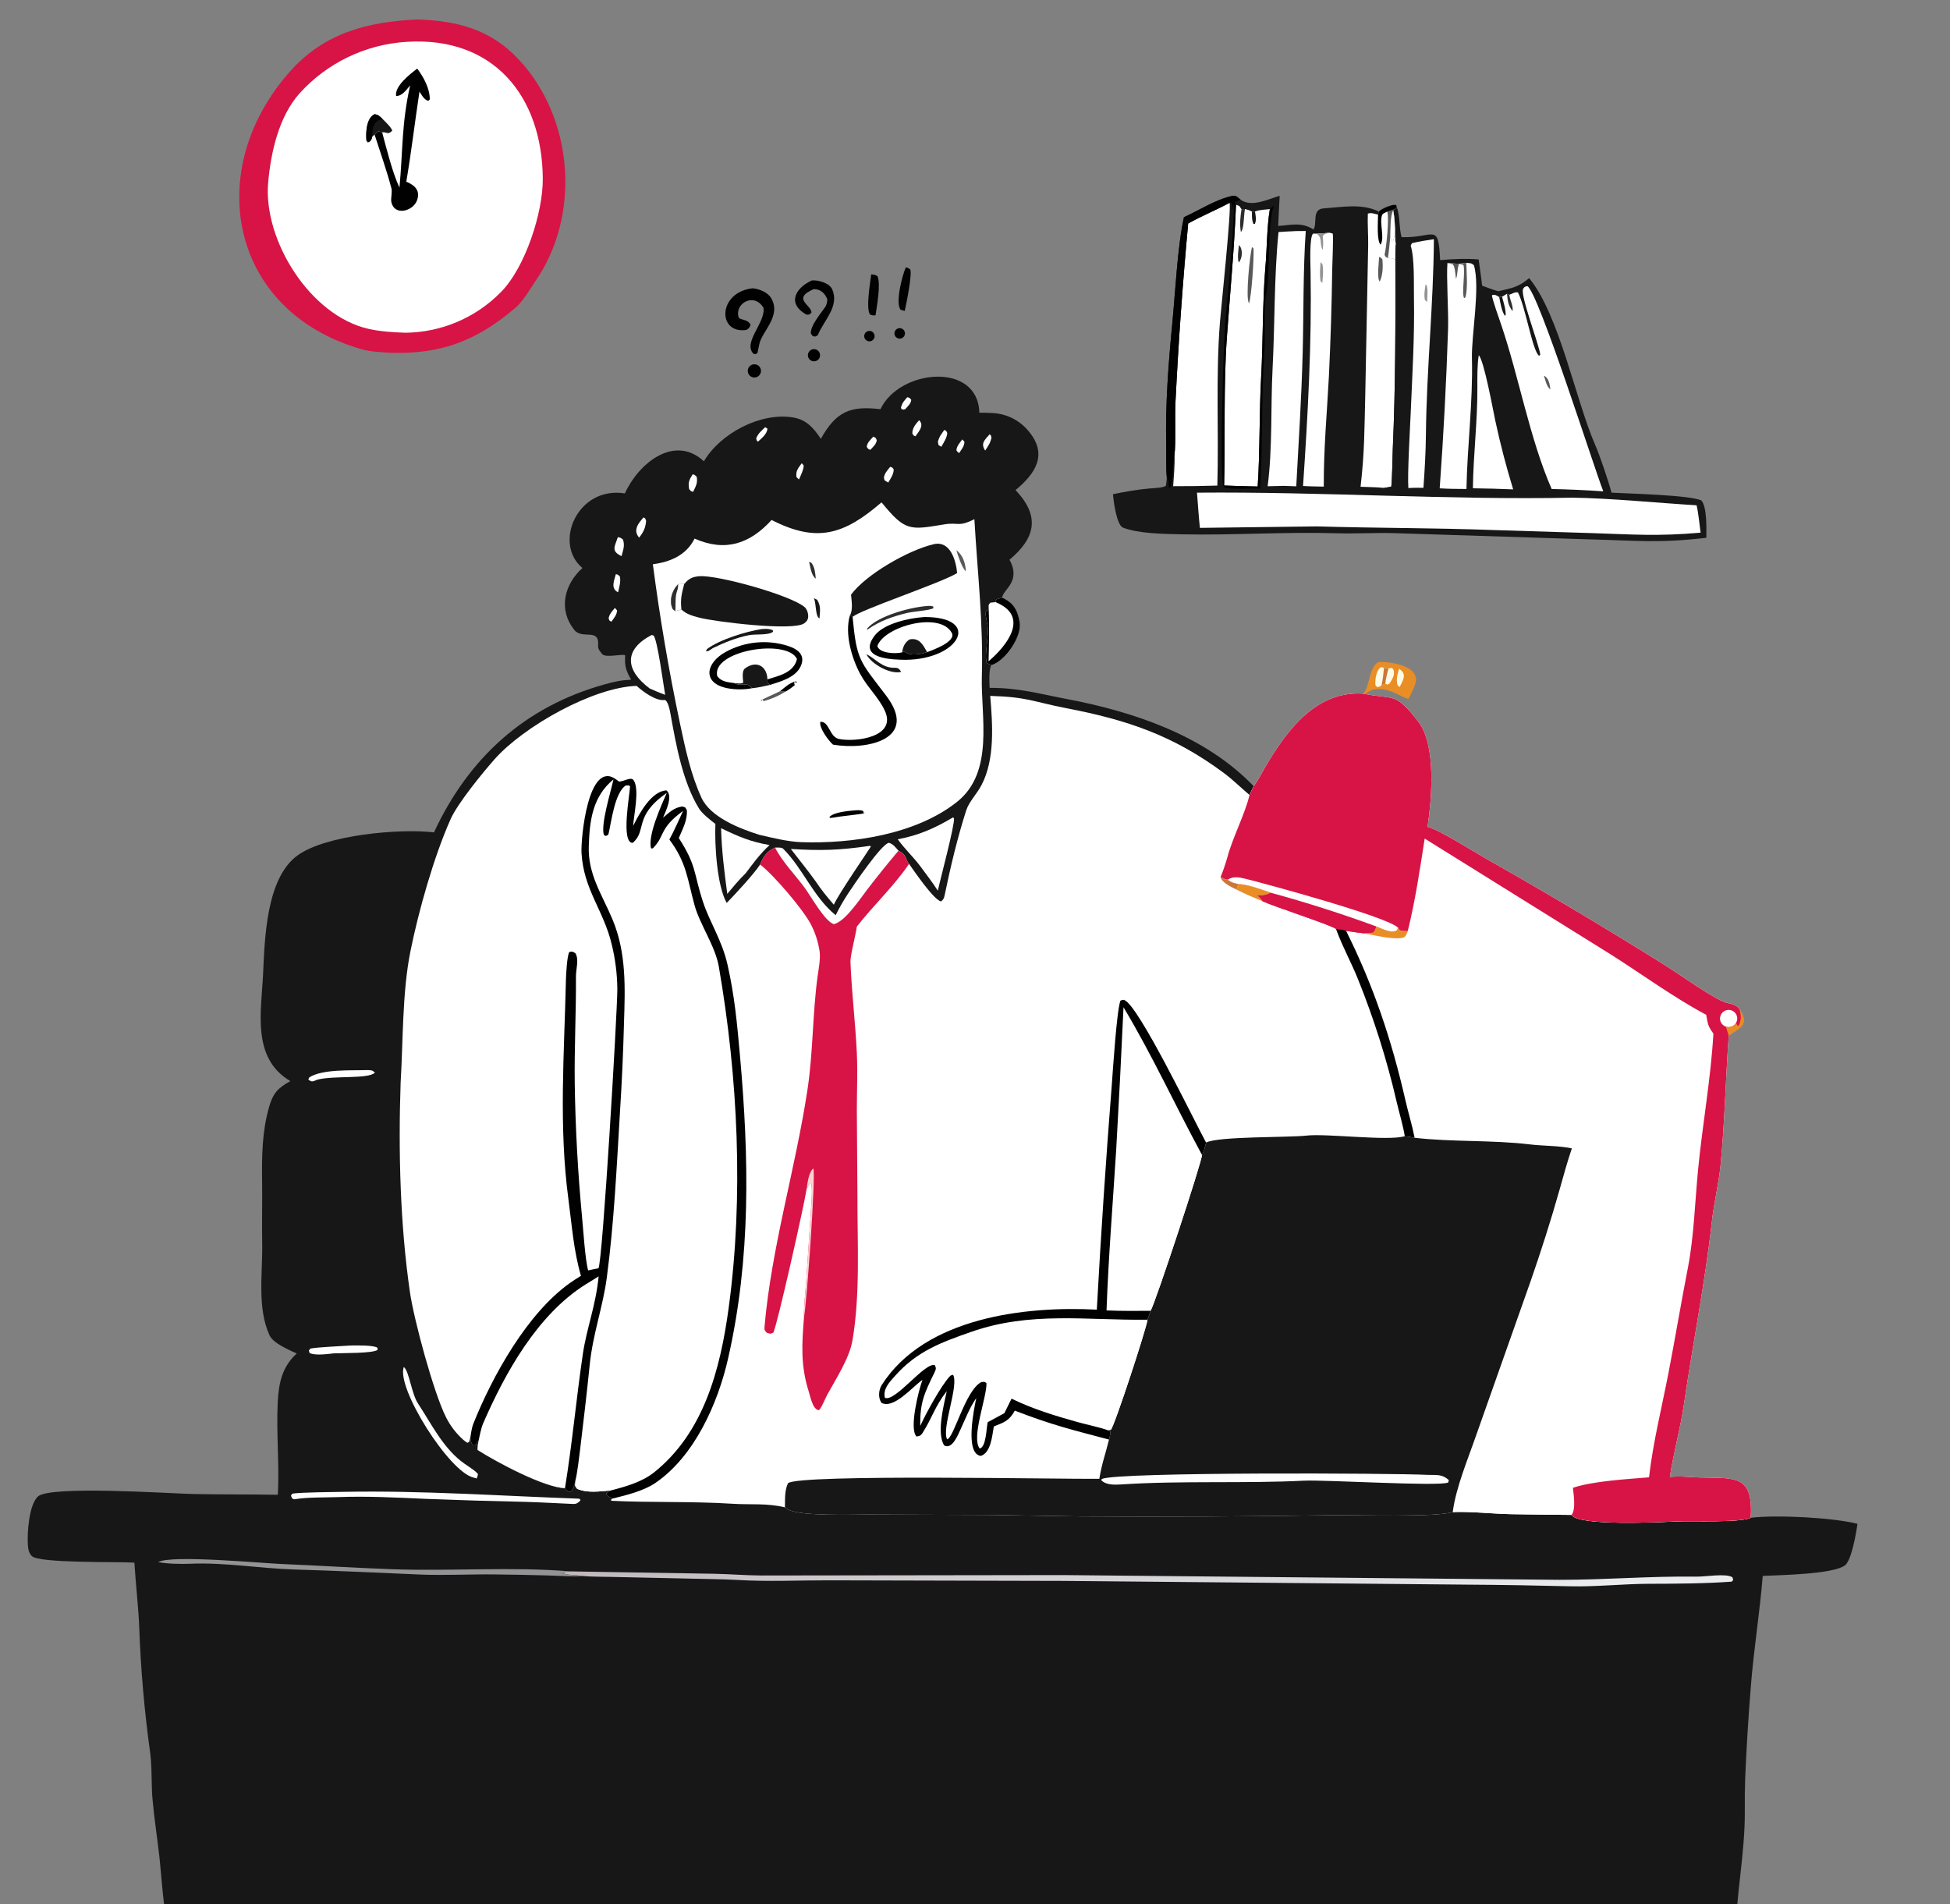 <?xml version="1.0" encoding="UTF-8"?> <svg xmlns="http://www.w3.org/2000/svg" width="213" height="208" viewBox="0 0 213 208" fill="none"><rect x="0" y="0" width="213" height="208" fill="#808080" stroke="none"/><g clip-path="url(#clip0_3569_2240)"><path d="M96.17 44.699C98.246 40.303 106.844 39.487 106.972 45.08C107.452 45.077 107.932 45.089 108.411 45.115C109.919 45.185 111.329 45.881 112.303 47.035C114.528 49.626 113.106 51.725 110.928 53.531L111.038 53.65C113.626 56.451 113.07 58.795 110.267 61.141C111.572 63.523 109.587 64.354 109.462 65.277C110.715 65.841 111.163 66.647 111.385 67.996C111.639 69.541 109.776 72.237 108.289 72.649C107.983 73.155 108.078 74.494 108.095 75.137C111.218 75.109 113.652 75.81 116.643 76.378C123.649 77.708 131.204 80.224 136.456 85.387C136.619 85.547 136.779 85.71 136.937 85.875C137.322 85.422 137.993 84.127 138.334 83.555C140.677 79.625 143.832 75.437 148.913 75.767L149.125 75.808L149.241 75.831C152.296 76.403 152.451 75.617 154.933 78.845C156.884 81.383 156.4 87.167 155.933 90.321C157.124 90.587 160.911 92.982 162.206 93.728C168.912 97.514 175.528 101.456 182.051 105.549C183.434 106.421 187.311 109.193 188.576 109.528C189.153 109.681 189.643 109.729 190.014 110.24C191.18 112.062 189.872 112.332 188.83 113.128C188.486 117.856 188.395 122.628 187.931 127.332C187.741 129.25 187.206 131.457 186.991 133.394C186.246 140.118 184.909 146.704 183.933 153.416C183.567 155.933 182.809 158.656 182.394 161.331C183.567 161.205 184.528 161.358 185.666 161.386C189.581 161.482 191.501 161.057 191.234 165.789C194.033 165.441 200.269 165.767 202.89 166.449C202.753 167.482 202.234 170.458 201.528 170.983C200.192 171.977 194.321 172.041 192.544 172.137C192.213 176.247 191.561 180.138 191.24 184.28C190.973 187.592 190.768 190.908 190.627 194.227C190.586 195.402 190.576 196.616 190.586 197.793C190.626 202.509 189.579 207.104 189.57 211.827C189.568 212.921 189.484 215.053 188.947 215.974C187.821 216.534 184.658 216.267 183.288 216.267C173.936 216.262 164.596 215.348 155.263 214.892C151.394 214.586 147.221 214.991 143.384 214.728C126.128 213.545 108.761 214.346 91.475 214.412C88.49 214.423 85.467 214.022 82.474 213.992C79.038 213.957 75.59 214.072 72.154 214.058C64.061 214.062 55.969 213.946 47.879 213.71C42.807 213.598 37.532 213.898 32.415 213.898C27.748 213.898 23.995 214.437 19.23 213.796C17.995 211.539 17.699 205.336 17.395 202.674C17.184 200.824 16.865 198.743 16.695 196.889C16.493 195.13 16.639 193.16 16.399 191.423C15.768 186.862 15.383 182.432 15.211 177.832C15.125 175.507 14.82 173.046 14.68 170.687C12.964 170.568 4.295 170.767 3.49 169.98C3.155 169.653 3.081 169.231 3.047 168.788C2.949 167.511 3.152 164.36 4.149 163.456C5.486 162.245 18.558 163.133 20.994 163.187C24.11 163.255 27.233 163.218 30.351 163.274C30.527 159.864 30.167 156.498 30.339 153.11C30.444 151.061 30.839 149.251 32.415 147.844C31.548 147.446 29.836 146.72 29.442 145.859C28.062 142.846 28.701 139.012 28.64 135.79C28.596 133.454 28.665 131.31 28.631 129.026C28.59 126.302 28.631 123.603 29.373 120.98C29.822 119.408 30.312 118.874 31.713 118.088C27.467 115.577 28.543 110.546 28.739 106.34C28.919 102.473 29.082 95.909 32.51 93.429C35.605 91.19 43.688 90.475 47.402 90.922C51.184 82.774 57.34 77.185 66.018 74.76C67.1 74.458 67.815 74.297 68.941 74.242C68.343 73.217 68.219 72.683 68.289 71.629C68.31 71.307 66.11 71.944 65.763 71.425C65.61 71.197 65.285 70.975 65.334 70.448C65.472 68.577 63.591 69.874 62.742 68.818C60.914 66.542 61.684 63.774 63.622 62.042C60.405 59.392 63.044 53.067 68.258 53.894C69.716 50.646 73.648 47.387 76.888 50.388C78.677 47.336 83.069 45.016 86.621 45.596C88.107 45.838 88.888 46.774 89.66 47.936C91.324 44.939 92.903 44.295 96.17 44.699Z" fill="#171717"></path><path d="M136.937 85.875C137.322 85.422 137.993 84.127 138.335 83.555C140.677 79.625 143.832 75.437 148.913 75.767L149.125 75.808L149.241 75.831C152.296 76.403 152.452 75.617 154.933 78.845C156.884 81.383 156.4 87.167 155.933 90.321C157.124 90.587 160.911 92.982 162.206 93.728C168.912 97.514 175.529 101.456 182.051 105.549C183.434 106.421 187.311 109.193 188.576 109.528C189.153 109.68 189.643 109.729 190.014 110.24C191.18 112.062 189.872 112.332 188.83 113.127C188.486 117.856 188.395 122.627 187.931 127.332C187.741 129.25 187.206 131.457 186.991 133.394C186.246 140.118 184.909 146.704 183.933 153.416C183.567 155.933 182.81 158.656 182.394 161.331C183.567 161.205 184.529 161.358 185.666 161.386C189.581 161.482 191.502 161.057 191.234 165.789C189.98 166.35 184.781 166.096 183.175 166.18C181.473 166.268 172.401 166.717 171.663 165.472C169.431 165.448 167.202 165.441 164.97 165.391C162.946 165.346 160.682 165.082 158.683 165.165C156.729 165.753 148.191 165.47 145.641 165.501C136.476 165.652 127.31 165.698 118.144 165.64L108.152 165.478L94.888 165.43C93.185 165.426 87.492 165.64 86.103 164.89C85.976 164.82 85.854 164.739 85.739 164.65C83.773 164.165 81.978 164.382 80.007 164.255C75.69 163.975 71.027 164.144 66.765 163.93L66.753 163.79L66.889 163.692C66.496 163.452 66.324 163.454 66.218 163.122L66.709 162.804C65.443 162.907 64.199 163.109 63.045 162.626C62.734 162.249 62.84 162.331 62.857 161.688C62.742 162.195 62.687 162.673 62.266 162.963C61.99 162.899 61.864 162.84 61.714 162.554C59.407 162.469 54.244 159.701 52.188 158.391C52.094 158.33 52.243 157.568 52.266 157.405C51.832 157.868 52.239 157.798 51.691 157.887C51.428 157.587 51.438 157.44 51.37 157.048L51.232 157.526L51.034 157.591C50.853 157.467 50.738 157.388 50.573 157.241C49.809 156.552 49.18 155.727 48.718 154.807C47.349 152.089 45.215 144.141 44.785 141.188C43.705 133.782 43.505 125.755 43.761 118.268C44.041 113.698 43.925 108.454 44.824 103.952C45.704 99.549 47.394 93.56 49.223 89.471C50.004 87.724 52.732 84.388 54.038 82.915C57.2 79.351 64.78 75.068 69.537 74.918C70.223 75.545 71.638 76.58 72.558 76.46C72.949 76.409 73.184 77.667 73.249 78.033C73.838 81.329 74.568 85.412 76.349 88.309C76.715 88.904 77.585 89.561 78.143 89.998C78.053 92.225 78.301 96.725 79.38 98.628C80.264 97.72 82.39 95.428 83.026 94.432C83.336 93.592 83.835 92.926 84.672 92.582C85.373 94.03 86.955 95.668 87.933 97.011C88.595 97.921 90.149 100.704 91.099 100.938C92.367 100.6 93.899 98.232 94.746 97.133C95.843 95.701 96.976 94.295 98.144 92.918C99.16 93.452 98.767 93.706 99.297 94.36C99.896 95.208 101.967 98.255 102.787 98.466C103.017 98.289 103.109 98.143 103.173 97.835C103.812 94.747 104.581 91.498 105.544 88.505C105.835 87.601 106.716 86.702 107.218 85.741C108.689 82.924 108.427 79.154 108.162 76.012C112.263 76.13 112.872 76.66 116.455 77.351C123.129 78.637 128.119 80.313 133.651 84.41C134.659 85.156 135.517 86.02 136.484 86.832L136.937 85.875Z" fill="white"></path><path d="M136.937 85.875C137.322 85.422 137.993 84.127 138.334 83.555C140.677 79.625 143.832 75.437 148.913 75.767L149.125 75.808L149.241 75.831C152.296 76.403 152.451 75.617 154.933 78.845C156.884 81.383 156.4 87.167 155.933 90.321C157.124 90.587 160.911 92.982 162.206 93.728C168.912 97.514 175.528 101.456 182.051 105.549C183.434 106.421 187.311 109.193 188.576 109.528C189.153 109.68 189.643 109.729 190.014 110.24C191.18 112.062 189.872 112.332 188.83 113.127C188.486 117.856 188.395 122.627 187.931 127.332C187.741 129.25 187.206 131.457 186.991 133.394C186.246 140.118 184.909 146.704 183.933 153.416C183.567 155.933 182.809 158.656 182.394 161.331C183.567 161.205 184.528 161.358 185.666 161.386C189.58 161.482 191.501 161.057 191.234 165.789C189.979 166.35 184.781 166.096 183.175 166.18C181.473 166.268 172.401 166.717 171.663 165.472C169.431 165.448 167.202 165.441 164.97 165.391C162.946 165.346 160.682 165.082 158.683 165.165C159.034 162.445 160.378 159.291 161.293 156.631L167.189 139.946C168.326 136.677 169.404 133.305 170.345 129.974C170.779 128.436 171.181 126.952 171.697 125.433C170.154 125.128 168.607 125.183 167.077 124.999C162.967 124.507 158.585 124.752 154.519 124.279C154.252 122.903 153.822 121.52 153.509 120.152C152.012 113.61 150.039 107.689 147.035 101.678C146.711 101.509 146.308 101.51 145.934 101.474C145.583 101.105 139.119 99.012 137.925 98.448C137.738 98.209 137.662 98.103 137.432 97.903L137.277 97.769C137.99 97.801 138.144 97.803 138.792 97.508C137.716 97.144 136.4 96.638 135.276 96.566C134.679 96.443 134.591 96.427 134.087 96.092C133.698 96.017 133.663 95.977 133.321 95.798C133.505 95.437 133.955 94.07 134.075 93.613C134.628 91.506 136.014 88.881 136.484 86.832L136.937 85.875Z" fill="white"></path><path d="M136.937 85.875C137.322 85.422 137.993 84.127 138.334 83.555C140.677 79.625 143.832 75.437 148.913 75.767L149.125 75.808L149.241 75.831C152.296 76.403 152.451 75.617 154.933 78.845C156.884 81.383 156.4 87.167 155.933 90.321C157.124 90.587 160.911 92.982 162.206 93.728C168.912 97.514 175.528 101.456 182.051 105.549C183.434 106.421 187.311 109.193 188.576 109.528C189.153 109.68 189.643 109.729 190.014 110.24C191.18 112.062 189.872 112.332 188.83 113.127C188.486 117.856 188.395 122.627 187.931 127.332C187.741 129.25 187.206 131.457 186.991 133.394C186.246 140.118 184.909 146.704 183.933 153.416C183.567 155.933 182.809 158.656 182.394 161.331C183.567 161.205 184.528 161.358 185.666 161.386C189.58 161.482 191.501 161.057 191.234 165.789C189.979 166.35 184.781 166.096 183.175 166.18C181.473 166.268 172.401 166.717 171.663 165.472C172.149 164.866 171.893 163.289 171.811 162.509C174.041 161.77 177.722 161.566 180.124 161.367C180.572 157.487 181.525 153.723 182.26 149.906C182.994 146.096 183.638 142.239 184.381 138.424C185.029 135.089 185.15 131.163 185.484 127.742C185.966 122.799 186.872 117.84 187.156 112.903C186.538 112.043 186.561 111.887 186.368 110.848C182.704 108.886 179.374 106.421 175.865 104.203L155.62 91.599C155.064 95.159 154.623 98.208 153.773 101.7C153.347 101.714 153.244 101.74 152.835 101.592L152.728 101.353L152.537 101.664C151.841 101.938 151.053 101.486 150.335 101.195C150.202 101.59 150.257 101.525 150.034 101.854C149.612 101.954 149.389 101.939 148.962 101.944C148.309 101.877 147.683 101.777 147.035 101.678C146.711 101.509 146.308 101.51 145.934 101.474C145.583 101.105 139.119 99.012 137.925 98.448C137.738 98.209 137.662 98.103 137.432 97.903L137.277 97.769C137.99 97.801 138.144 97.803 138.792 97.508C137.716 97.144 136.4 96.638 135.276 96.566C134.679 96.443 134.591 96.427 134.087 96.092C133.698 96.017 133.663 95.977 133.321 95.798C133.505 95.437 133.955 94.07 134.075 93.613C134.628 91.506 136.014 88.881 136.484 86.832L136.937 85.875Z" fill="#D71445"></path><path d="M138.791 97.508C142.69 98.572 146.541 99.802 150.334 101.195C150.201 101.59 150.257 101.525 150.033 101.854C149.612 101.954 149.388 101.939 148.962 101.944C148.308 101.877 147.683 101.777 147.034 101.678C146.711 101.51 146.307 101.51 145.934 101.474C145.583 101.105 139.119 99.012 137.925 98.448C137.737 98.209 137.662 98.103 137.432 97.903L137.276 97.77C137.989 97.801 138.143 97.803 138.791 97.508Z" fill="#D71445"></path><path d="M134.087 96.092C134.709 95.684 135.368 95.824 136.042 95.988C138.024 96.471 151.725 100.18 152.729 101.353L152.537 101.664C151.841 101.938 151.053 101.486 150.335 101.195C146.542 99.802 142.691 98.572 138.792 97.508C137.716 97.144 136.401 96.638 135.277 96.566C134.68 96.443 134.591 96.427 134.087 96.092Z" fill="white"></path><path d="M188.518 112.141C188.142 112.014 187.887 111.664 187.88 111.267C187.873 110.871 188.117 110.512 188.488 110.372C188.859 110.232 189.279 110.341 189.536 110.643C189.792 110.946 189.832 111.377 189.633 111.721C189.409 112.109 188.942 112.285 188.518 112.141Z" fill="white"></path><path d="M190.013 110.24C191.179 112.062 189.871 112.332 188.829 113.128L188.516 112.141C188.941 112.285 189.408 112.109 189.631 111.721L189.773 112.031L189.936 112.012C190.227 111.36 190.183 110.921 190.013 110.24Z" fill="#E98D25"></path><path d="M152.729 101.353L152.835 101.592C153.245 101.74 153.348 101.714 153.774 101.7C153.632 102.029 153.569 102.363 153.203 102.434C152.055 102.657 150.098 102.133 148.963 101.944C149.389 101.939 149.613 101.954 150.034 101.854C150.258 101.525 150.202 101.59 150.336 101.195C151.053 101.487 151.842 101.938 152.537 101.664L152.729 101.353Z" fill="#E98D25"></path><path d="M153.444 124.102L154.519 124.279C158.585 124.752 162.967 124.507 167.077 124.999C168.607 125.183 170.154 125.128 171.697 125.433C171.181 126.952 170.779 128.436 170.345 129.975C169.404 133.305 168.326 136.677 167.189 139.947L161.293 156.631C160.378 159.291 159.034 162.445 158.683 165.165C156.729 165.753 148.191 165.47 145.64 165.501C136.476 165.652 127.309 165.698 118.144 165.64L108.152 165.478L94.888 165.43C93.185 165.426 87.492 165.64 86.103 164.89C85.976 164.82 85.854 164.74 85.739 164.65C85.755 163.772 85.696 162.782 86.076 162.009C87.288 160.989 116.409 161.587 120.082 161.529C120.336 159.916 120.76 158.8 121.138 157.244C121.23 156.883 121.311 156.686 121.261 156.314L121.011 156.223L121.342 156.173C121.738 155.771 125.214 145.161 125.346 144.151L125.681 143.18C126.189 142.363 131.37 126.634 131.294 126.15C131.558 125.666 131.608 125.337 131.739 124.802C133.075 124.103 140.813 124.261 142.697 124.042C144.886 123.787 151.706 124.665 153.444 124.102Z" fill="#171717"></path><path d="M156.015 161.102C157.012 161.124 157.504 161.019 158.261 161.665L158.183 161.936C157.242 162.387 144.756 161.619 142.426 161.734C135.866 162.059 129.044 161.71 122.444 162.147C121.715 162.182 120.838 162.227 120.296 161.689L120.35 161.548C122.054 160.763 152.31 160.907 156.015 161.102Z" fill="white"></path><path d="M62.856 161.688C63.051 160.977 63.271 159.106 63.368 158.301C63.734 155.262 64.104 152.133 64.414 149.087C64.761 145.675 65.852 142.79 66.282 139.545C67.078 133.55 67.368 127.316 67.732 121.28C67.933 118.117 68.075 114.951 68.158 111.783C68.281 107.93 68.442 104.102 66.906 100.433C65.771 97.722 64.17 95.463 64.317 92.354C64.403 89.576 64.746 86.989 67.008 85.136C66.711 86.519 65.598 90.057 65.963 91.205L66.18 91.316C66.453 91.166 66.431 91.249 66.49 90.994C66.786 89.718 67.152 86.604 68.337 85.808C68.706 85.796 68.599 85.728 68.821 85.885C68.8 86.744 67.793 92.043 69.1 92.069C70.694 90.774 69.153 89.167 72.826 86.616C72.225 88.013 70.748 91.212 71.11 92.669L71.301 92.671C72.682 91.304 71.932 90.525 74.614 88.576C74.182 89.496 73.598 90.845 73.115 91.7C75 94.23 75.066 95.956 75.864 98.874C76.439 100.974 78.126 103.331 78.517 105.581C80.609 117.643 81.239 130.7 79.597 142.833C78.687 149.549 76.885 156.493 71.429 160.84C70.096 161.89 68.322 162.389 66.708 162.804C65.442 162.907 64.198 163.109 63.043 162.626C62.733 162.249 62.838 162.332 62.856 161.688Z" fill="white"></path><path d="M63.459 139.358C62.654 136.601 62.47 133.843 62.092 131.019C61.019 123.021 61.636 115.079 61.816 107.055C61.829 106.493 61.936 104.357 62.193 103.979C62.639 103.939 62.43 103.903 62.841 104.106C63.277 104.789 62.907 105.834 62.912 106.642C62.938 110.571 62.723 114.528 62.781 118.453C62.853 123.291 63.126 128.137 63.579 132.953C63.703 134.213 63.92 137.667 64.246 138.767C64.624 138.683 64.99 138.599 65.372 138.531C65.823 137.8 67.432 110.575 67.432 108.036C67.416 106.392 67.211 104.756 66.82 103.16C65.933 99.421 63.759 97.192 63.521 93.2C63.422 91.538 64.267 82.929 67.292 85.132L67.487 85.273C67.531 85.306 67.575 85.339 67.618 85.372C68.181 85.351 68.93 84.815 69.207 85.221C69.892 86.224 69.22 89.038 69.16 90.213C69.812 88.899 71.144 86.394 72.804 86.337C73.538 86.952 72.727 88.602 72.424 89.315C73.145 88.718 73.584 88.236 74.509 88.092C74.943 88.22 74.775 88.096 75.023 88.484C75.104 89.578 74.579 90.51 74.146 91.54C76.11 94.577 75.747 95.338 76.787 98.505C77.535 100.783 78.861 102.679 79.472 105.388C80.242 108.799 80.515 111.803 80.824 115.265C81.822 126.447 82.038 137.395 79.523 148.421C78.414 153.282 75.865 159.078 71.559 162.001C70.287 162.864 68.357 163.334 66.889 163.692C66.495 163.452 66.323 163.454 66.218 163.122L66.709 162.804C68.323 162.389 70.096 161.89 71.43 160.84C76.886 156.493 78.687 149.549 79.597 142.833C81.24 130.7 80.609 117.643 78.517 105.581C78.127 103.331 76.44 100.974 75.865 98.874C75.066 95.956 75.001 94.23 73.115 91.699C73.599 90.845 74.183 89.495 74.614 88.576C71.932 90.525 72.683 91.303 71.301 92.671L71.11 92.669C70.748 91.212 72.226 88.012 72.826 86.616C69.154 89.166 70.695 90.773 69.101 92.069C67.794 92.043 68.801 86.743 68.821 85.885C68.6 85.727 68.706 85.796 68.337 85.808C67.153 86.603 66.786 89.717 66.49 90.994C66.432 91.248 66.453 91.165 66.18 91.316L65.963 91.205C65.598 90.056 66.711 86.518 67.009 85.136C64.747 86.989 64.403 89.576 64.317 92.354C64.171 95.463 65.772 97.721 66.906 100.433C68.442 104.101 68.281 107.929 68.158 111.783C68.075 114.951 67.933 118.117 67.732 121.28C67.369 127.316 67.079 133.55 66.283 139.545C65.852 142.79 64.761 145.674 64.414 149.086C64.105 152.133 63.735 155.262 63.369 158.301C63.272 159.106 63.052 160.977 62.856 161.688C62.741 162.195 62.686 162.673 62.265 162.963C61.99 162.899 61.864 162.84 61.713 162.554C59.407 162.469 54.243 159.701 52.188 158.391C52.093 158.33 52.243 157.568 52.265 157.405C51.831 157.868 52.238 157.798 51.691 157.887C51.428 157.587 51.438 157.44 51.369 157.048C51.437 156.637 51.538 155.927 51.685 155.558C53.791 150.275 57.584 143.479 62.219 140.167C62.623 139.883 63.037 139.613 63.459 139.358Z" fill="#010101"></path><path d="M52.266 157.405C52.385 156.873 52.551 155.99 52.758 155.513C55.185 149.92 58.705 143.624 63.918 140.326C64.405 140.02 64.896 139.717 65.389 139.421C65.079 142.623 64.081 145.068 63.662 147.915C62.938 152.839 62.516 157.594 61.713 162.554C59.407 162.469 54.244 159.701 52.188 158.391C52.094 158.33 52.243 157.568 52.266 157.405Z" fill="white"></path><path d="M98.143 92.918C99.159 93.452 98.766 93.706 99.297 94.36C97.727 96.715 95.319 98.978 93.591 101.216C93.464 102.19 92.87 104.342 92.897 105.068C93.021 108.365 93.438 111.706 93.592 115.012C93.691 117.144 93.594 119.188 93.593 121.283L93.658 130.735C93.646 135.827 93.975 141.342 93.118 146.4C92.785 148.369 91.305 150.614 90.367 152.336C90.109 152.811 89.791 153.677 89.46 154.034C88.781 154.002 88.524 152.576 88.338 151.99C87.429 149.141 87.594 146.776 87.822 143.854C87.777 142.931 87.99 140.995 88.065 139.965L88.559 132.556C88.608 131.787 88.782 129.901 88.611 129.248L88.448 129.283L88.108 129.868C87.878 131.469 84.822 145.098 84.462 145.57C84.02 145.721 84.246 145.704 83.758 145.577C83.578 145.375 83.475 145.308 83.503 144.987C84.261 136.215 86.893 127.688 88.207 118.987C88.824 114.894 88.747 110.781 89.302 106.684C89.413 105.864 89.64 104.731 89.527 103.929C89.375 102.882 89.047 101.869 88.556 100.932C87.691 99.298 84.52 95.574 83.026 94.432C83.336 93.592 83.834 92.926 84.671 92.582C85.372 94.03 86.954 95.668 87.932 97.011C88.594 97.921 90.149 100.704 91.099 100.938C92.366 100.6 93.898 98.232 94.745 97.134C95.843 95.701 96.976 94.295 98.143 92.918Z" fill="#D71445"></path><path d="M88.108 129.868C88.212 129.196 88.32 128.083 88.832 127.63C89.149 128.075 88.112 142.478 87.822 143.854C87.777 142.931 87.991 140.995 88.065 139.965L88.559 132.556C88.608 131.787 88.782 129.901 88.611 129.248L88.448 129.283L88.108 129.868Z" fill="#FCD3D2"></path><path d="M125.345 144.151C125.213 145.161 121.737 155.771 121.341 156.173L121.01 156.223C120.137 155.908 118.692 155.607 117.749 155.345C115.293 154.661 112.783 153.9 110.491 152.773L109.707 154.359L107.884 155.348C107.732 156.039 107.72 158.081 107.007 158.218C106.069 156.987 107.79 152.652 107.753 151.087C107.452 150.872 107.622 150.95 107.184 150.962C105.416 151.909 104.186 157.114 103.449 157.215C102.824 156.009 104.78 151.274 104.095 150.161L103.82 150.257C102.838 151.243 101.068 154.52 100.52 155.751C100.469 153.144 101.003 152.121 102.09 149.882C102.278 149.493 102.236 149.421 102.115 149.119C101.031 148.744 97.784 153.183 96.652 152.682C96.42 151.7 97.18 150.948 97.768 150.284C100.16 147.587 102.806 146.627 106.084 145.479C112.561 143.21 118.685 144.24 125.345 144.151Z" fill="white"></path><path d="M122.721 110.022C125.921 115.373 128.328 120.678 131.293 126.15C131.37 126.634 126.189 142.363 125.68 143.18C124.048 143.191 122.497 143.204 120.866 143.135C121.073 137.346 121.556 131.392 121.92 125.599C122.218 120.408 122.485 115.216 122.721 110.022Z" fill="white"></path><path d="M119.806 143.052C120.254 134.842 120.801 126.639 121.446 118.444C121.563 116.915 121.979 110.35 122.386 109.3C122.551 109.247 122.647 109.173 122.82 109.239C124.375 109.829 130.41 122.353 131.74 124.802C131.609 125.337 131.559 125.666 131.295 126.15C128.329 120.678 125.922 115.373 122.722 110.022C122.486 115.216 122.219 120.409 121.922 125.599C121.558 131.392 121.075 137.347 120.868 143.136C122.498 143.204 124.05 143.192 125.681 143.18L125.346 144.151C118.687 144.24 112.562 143.21 106.086 145.479C102.808 146.627 100.162 147.587 97.77 150.284C97.181 150.948 96.422 151.7 96.654 152.682C97.785 153.183 101.033 148.744 102.117 149.119C102.238 149.421 102.28 149.493 102.092 149.882C101.005 152.121 100.471 153.145 100.522 155.751C101.069 154.52 102.84 151.243 103.822 150.257L104.097 150.161C104.782 151.274 102.826 156.009 103.451 157.215C104.188 157.114 105.418 151.909 107.186 150.962C107.624 150.95 107.454 150.872 107.755 151.087C107.792 152.652 106.071 156.987 107.009 158.218C107.721 158.081 107.734 156.039 107.886 155.348L109.709 154.359L110.492 152.773C112.785 153.9 115.295 154.661 117.751 155.345C118.694 155.607 120.139 155.908 121.012 156.223L121.262 156.314C121.312 156.686 121.231 156.883 121.139 157.244C117.01 156.153 114.902 155.648 110.849 154.083C110.25 155.179 109.692 155.367 108.557 155.809C108.372 156.835 108.243 158.674 107.135 159.03C105.36 158.793 106.398 153.866 106.638 152.716C105.886 153.799 105.454 154.986 104.903 156.17C104.617 156.785 103.981 158.388 103.118 157.874C102.297 156.463 103.081 153.551 103.414 151.96C102.145 153.565 101.828 154.855 100.778 156.512C100.585 156.816 100.402 156.88 100.107 156.907C99.281 156.02 100.351 151.839 100.761 150.721C99.636 151.506 97.648 153.925 96.294 153.238C95.892 152.693 95.972 151.812 96.322 151.266C101.06 143.884 111.998 142.645 119.806 143.052Z" fill="#010101"></path><path d="M145.934 101.474C146.307 101.51 146.711 101.51 147.035 101.678C150.039 107.689 152.012 113.61 153.508 120.152C153.821 121.52 154.252 122.904 154.519 124.279L153.444 124.102C153.278 123.011 152.802 121.417 152.543 120.296C151.494 115.762 150.079 111.294 148.344 106.976C147.625 105.186 146.657 103.428 146.005 101.668L145.934 101.474Z" fill="#010101"></path><path d="M135.277 96.567C136.401 96.638 137.717 97.144 138.793 97.508C138.144 97.803 137.99 97.801 137.278 97.769L137.433 97.903C137.663 98.103 137.738 98.209 137.926 98.448C136.89 98.022 136.051 97.662 135.051 97.164L135.277 96.567Z" fill="#E98D25"></path><path d="M133.32 95.798C133.663 95.977 133.697 96.017 134.086 96.092C134.59 96.427 134.679 96.443 135.276 96.567L135.049 97.164C134.481 96.868 133.485 96.441 133.32 95.798Z" fill="#CC7737"></path><path d="M91.281 99.967C91.68 99.162 92.126 98.382 92.618 97.631C93.256 96.659 96.249 92.229 97.084 92.059C97.561 92.183 97.806 92.546 98.142 92.918C96.975 94.295 95.842 95.701 94.745 97.134C93.897 98.232 92.365 100.6 91.098 100.938C90.148 100.704 88.594 97.921 87.931 97.011C86.954 95.668 85.371 94.03 84.671 92.582C84.926 92.577 85.389 92.548 85.551 92.711C87.72 94.885 88.841 97.975 91.281 99.967Z" fill="white"></path><path d="M109.462 65.277C110.714 65.841 111.162 66.647 111.385 67.996C111.639 69.541 109.776 72.237 108.289 72.649L107.779 72.422C107.497 71.411 108.067 69.427 107.851 68.225L107.623 66.93C107.804 66.637 107.672 66.734 107.999 66.602C107.998 66.089 107.913 66.144 108.163 65.833L108.745 65.771L108.841 65.469L109.462 65.277Z" fill="white"></path><path d="M109.462 65.277C110.714 65.841 111.162 66.647 111.385 67.996C111.639 69.541 109.776 72.237 108.289 72.649L107.779 72.422C107.497 71.411 108.067 69.427 107.851 68.225L107.623 66.93C107.804 66.637 107.672 66.734 107.999 66.602C108.08 68.501 108.027 70.336 107.983 72.234C110.016 70.504 112.518 67.311 108.745 65.771L108.841 65.469L109.462 65.277Z" fill="#010101"></path><path d="M96.291 54.87C98.89 58.065 99.378 57.895 103.154 57.276C104.715 57.02 104.649 57.605 106.433 56.71C106.766 62.537 107.416 67.953 107.247 73.866C107.122 78.239 108.65 84.334 104.518 87.604C100.023 91.163 93.046 92.186 87.469 91.988C86.032 91.929 84.345 91.511 82.921 91.181C80.833 90.516 77.609 89.286 76.618 87.129C75.444 84.569 74.844 81.707 74.263 78.967C73.053 73.229 72.069 67.446 71.313 61.631C73.214 61.385 74.969 60.646 75.868 58.83C79.227 60.318 81.92 59.397 84.282 56.795C89.244 59.336 92.201 58.396 96.291 54.87Z" fill="white"></path><path d="M74.736 63.796C75.218 63.218 75.617 63.004 76.377 62.942C78.36 62.778 86.331 64.999 87.884 66.308C88.149 66.532 88.296 67.01 88.281 67.349C88.265 67.686 88.111 67.895 87.844 68.086C86.613 68.966 78.017 67.906 76.368 67.462C75.676 67.276 74.954 67.091 74.436 66.571L73.762 66.752L73.496 66.55C73.043 65.678 73.391 64.465 74.089 63.807L74.736 63.796Z" fill="#171717"></path><path d="M74.088 63.807L74.734 63.796C74.464 64.85 74.3 65.456 74.434 66.571L73.761 66.752L73.495 66.55C73.042 65.679 73.39 64.465 74.088 63.807Z" fill="white"></path><path d="M74.087 63.807C74.069 64.099 74.062 64.27 73.96 64.549C73.711 65.221 73.833 66.127 73.761 66.752L73.495 66.55C73.042 65.679 73.389 64.465 74.087 63.807Z" fill="#2E2E2E"></path><path d="M92.959 64.961C94.58 62.74 99.258 60.069 102.005 59.441C103.789 59.034 104.419 61.184 104.548 62.593C102.887 63.654 93.789 66.666 93.131 67.394L92.841 67.209C93.187 66.66 93.021 65.618 92.959 64.961Z" fill="#171717"></path><path d="M82.135 75.177C81.252 75.341 80.345 75.34 79.462 75.176C76.695 74.637 77.034 72.431 79.284 71.2C81.359 70.07 83.804 69.835 86.056 70.549C87.177 70.907 88.055 71.592 87.427 72.844C86.835 74.024 85.278 74.434 84.118 74.811C83.45 74.956 82.816 75.115 82.135 75.177Z" fill="white"></path><path d="M82.135 75.177C81.252 75.341 80.345 75.34 79.462 75.176C76.695 74.637 77.034 72.431 79.284 71.2C81.359 70.07 83.804 69.835 86.056 70.549C87.177 70.907 88.055 71.592 87.427 72.844C86.835 74.024 85.278 74.434 84.118 74.811L83.828 74.558L83.828 74.207C85.095 73.814 86.719 73.469 87.054 71.98C85.958 69.709 77.682 71.061 78.344 73.858C78.833 74.485 79.476 74.507 80.25 74.619C80.914 75.075 81.565 74.358 82.135 75.177Z" fill="#010101"></path><path d="M80.25 74.619C80.642 74.636 80.893 74.719 81.188 74.564C81.149 74.147 81.009 73.283 81.379 73.01C82.619 72.097 83.779 72.739 83.828 74.207L83.828 74.558L84.118 74.811C83.45 74.956 82.816 75.115 82.135 75.177C81.565 74.358 80.915 75.075 80.25 74.619Z" fill="#171717"></path><path d="M100.993 67.397C107.266 67.399 104.838 72.032 98.898 72.072C97.645 72.048 93.569 72.034 95.531 69.436C96.544 68.096 99.31 67.502 100.993 67.397Z" fill="#010101"></path><path d="M98.541 71.257C97.88 71.44 96.029 71.38 95.835 70.56C96.581 68.423 102.656 66.745 103.963 69.126C104.488 70.082 101.855 71.017 101.275 71.232C100.456 71.463 99.497 71.709 98.754 71.14L98.541 71.257Z" fill="white"></path><path d="M98.54 71.257C98.621 70.663 98.83 70.171 99.359 69.842C100.452 69.624 100.838 70.485 101.275 71.232C100.456 71.463 99.496 71.709 98.753 71.14L98.54 71.257Z" fill="#171717"></path><path d="M92.84 67.208L93.13 67.394C93.582 72.149 93.884 72.158 96.779 75.963C100.438 80.77 94.686 81.969 90.99 81.336C90.499 80.896 89.456 79.518 89.602 78.847C90.595 78.752 90.578 80.509 91.662 80.722C93.503 81.083 98.025 80.507 96.633 77.594C95.924 76.11 94.73 75.056 93.96 73.616C93.006 71.831 92.25 69.181 92.84 67.208Z" fill="#010101"></path><path d="M83.193 68.713C83.777 68.685 83.853 68.66 84.401 68.819L84.441 69.004C83.957 69.416 82.531 69.237 81.822 69.376C80.472 69.639 79.095 70.195 77.874 70.787C77.543 70.993 77.42 71.159 77.111 71.136L77.225 70.9C78.57 69.87 81.5 68.974 83.193 68.713Z" fill="#171717"></path><path d="M101.606 66.177L101.927 66.234L101.96 66.431C101.529 66.684 99.748 66.792 99.114 66.946C97.543 67.326 96.194 67.788 94.859 68.695L94.787 68.771L94.686 68.709C95.815 67.25 99.764 66.216 101.606 66.177Z" fill="#2E2E2E"></path><path d="M93.559 88.503C93.933 88.493 93.929 88.488 94.29 88.579L94.33 88.816L94.432 88.7L94.385 88.831C93.973 88.964 91.963 89.129 91.139 89.29C91.011 89.315 90.801 89.33 90.666 89.345L90.597 89.244C91.092 88.679 92.809 88.561 93.559 88.503Z" fill="#010101"></path><path d="M94.633 71.459C95.647 71.93 96.325 72.976 97.724 72.941C98.14 72.93 98.24 73.091 98.438 73.391C97.262 73.693 95.168 72.544 94.633 71.459Z" fill="#171717"></path><path d="M85.223 75.488L85.814 75.535C84.956 76.065 84.38 76.296 83.433 76.584L83.251 76.388L83.201 76.417L83.264 76.625L83.127 76.463L82.958 76.606C83.316 76.326 84.598 75.821 85.223 75.488Z" fill="#59595B"></path><path d="M85.222 75.488C85.784 75.037 86.192 74.627 86.876 74.433L87.067 74.473L87.059 74.53L86.724 74.529L86.802 74.807L86.872 74.782C86.451 75.138 86.288 75.255 85.814 75.536L85.222 75.488Z" fill="#010101"></path><path d="M88.912 65.342L89.261 65.518C89.686 66.223 89.571 66.737 89.512 67.551C89.051 67.335 89.179 66.048 88.912 65.342Z" fill="#171717"></path><path d="M104.471 60.109C105.175 60.613 105.472 61.551 105.495 62.388C105.119 62.131 104.592 60.583 104.471 60.109Z" fill="#59595B"></path><path d="M88.377 61.365L88.642 61.49C89.013 61.998 89.046 62.592 89.107 63.203C88.624 62.869 88.534 61.998 88.377 61.365Z" fill="#2E2E2E"></path><path d="M62.312 171.642L78.025 171.902C79.731 171.935 81.456 172.081 83.164 172.09L116.111 172.045L170.328 172.562C175.324 172.571 180.299 172.142 185.298 172.215C186.296 172.229 188.515 171.832 189.229 172.28L189.321 172.565L189.164 172.761C186.168 172.978 183.14 172.989 180.138 172.996C177.342 173.002 174.283 173.339 171.524 173.27C167.766 173.177 164.116 173.113 160.351 173.09L116.171 172.681L90.551 172.618C87.206 172.612 83.881 172.777 80.54 172.577C79.642 172.523 78.695 172.5 77.795 172.483L67.47 172.26C66.262 172.222 64.768 172.247 63.605 172.146C62.864 172.014 62.223 172.095 61.478 171.868C61.833 171.638 61.862 171.691 62.312 171.642Z" fill="url(#paint0_linear_3569_2240)"></path><path d="M95.005 92.393L95.132 92.443C95.117 92.55 91.538 97.71 91.081 98.825C90.254 97.859 89.77 97.275 89.061 96.224C88.272 95.117 87.226 93.836 86.385 92.734C89.708 92.934 91.686 92.878 95.005 92.393Z" fill="white"></path><path d="M63.603 172.146C62.631 172.232 60.853 172.118 59.779 172.084C57.863 172.03 55.945 171.993 54.028 171.974C51.303 171.941 48.471 172.102 45.768 171.982C41.227 171.78 36.69 171.572 32.145 171.435C28.362 171.321 24.568 170.644 20.756 170.808C19.762 170.85 18.238 170.82 17.28 170.629C18.626 169.812 28.648 170.746 30.575 170.826C34.585 170.99 38.836 171.265 42.861 171.407C49.281 171.634 55.926 171.111 62.311 171.642C61.861 171.691 61.832 171.638 61.477 171.868C62.222 172.095 62.863 172.014 63.603 172.146Z" fill="#939294"></path><path d="M104.09 89.286L104.206 89.375C104.311 90.069 102.7 96.068 102.439 97.292C101.898 96.433 101.118 95.426 100.506 94.593C99.756 93.602 98.908 92.826 98.059 91.674C100.326 91.256 102.134 90.46 104.09 89.286Z" fill="white"></path><path d="M63.105 163.694L63.337 163.72L63.403 163.886C63.197 164.115 62.982 164.293 62.634 164.279C60.911 164.208 59.062 164.091 57.349 164.048C53.724 163.971 50.1 163.862 46.478 163.719C43.214 163.574 40.169 163.408 36.884 163.528C35.348 163.584 33.664 163.522 32.144 163.767C31.867 163.712 31.849 163.558 31.786 163.351L31.934 163.149C32.885 162.999 36.454 162.974 37.616 162.952C46.058 162.796 54.663 163.398 63.105 163.694Z" fill="white"></path><path d="M78.764 90.463C80.652 91.378 82.006 91.955 84.059 92.306C82.957 93.336 82.353 94.192 81.451 95.385C80.692 96.127 80.117 96.828 79.44 97.637C79.102 95.055 78.84 93.05 78.764 90.463Z" fill="white"></path><path d="M71.182 69.359L71.383 69.417C71.805 69.796 72.479 74.901 72.655 75.893C72.062 75.682 71.548 75.456 70.973 75.208C68.323 73.221 68.067 70.991 71.182 69.359Z" fill="white"></path><path d="M44.11 149.314C44.701 149.785 44.937 152.207 45.662 153.31C47.081 155.469 48.277 157.924 50.331 159.578C50.89 160.028 51.727 160.479 52.165 160.952C52.261 161.056 52.131 161.297 52.068 161.496C51.955 161.462 51.841 161.429 51.728 161.395C49.063 160.803 43.242 151.557 44.11 149.314Z" fill="white"></path><path d="M38.318 146.968C38.896 146.961 40.871 146.916 41.234 147.224L41.241 147.449C40.719 147.843 37.373 147.782 36.473 147.827C35.75 147.897 34.45 148.095 33.823 147.788L33.738 147.531L33.894 147.308C34.637 147.143 37.313 147.042 38.318 146.968Z" fill="white"></path><path d="M40.147 116.884C40.602 116.898 40.69 116.904 40.951 117.167C40.221 117.889 36.526 117.464 34.681 117.926C34.203 118.108 34.062 118.26 33.675 117.903L33.797 117.673C35.25 116.764 38.299 116.944 40.147 116.884Z" fill="white"></path><path d="M67.489 58.675C67.809 58.737 67.787 58.735 68.049 58.934C68.268 59.604 68.075 60.041 67.891 60.746C66.734 60.19 67.124 59.75 67.489 58.675Z" fill="white"></path><path d="M70.297 56.512C70.56 56.688 70.449 56.578 70.577 56.899C70.508 57.67 70.294 58.109 69.815 58.72C69.101 57.926 69.741 57.138 70.297 56.512Z" fill="white"></path><path d="M75.668 51.799C75.969 51.918 75.865 51.859 76.104 52.085C76.223 52.759 76.004 53.117 75.705 53.731C75.401 53.61 75.507 53.675 75.28 53.427C75.135 52.72 75.281 52.406 75.668 51.799Z" fill="white"></path><path d="M97.239 50.988C97.547 51.112 97.421 51.015 97.62 51.274C97.614 51.81 97.303 52.222 97.03 52.708C96.543 52.401 96.66 52.604 96.547 52.155C96.664 51.632 96.897 51.424 97.239 50.988Z" fill="white"></path><path d="M67.271 62.708C67.544 62.786 67.527 62.775 67.715 62.987C67.824 63.561 67.64 64.113 67.511 64.699C66.683 64.263 67.073 63.466 67.271 62.708Z" fill="white"></path><path d="M103.15 46.959C103.427 47.121 103.317 47.008 103.473 47.306C103.42 47.85 103.098 48.306 102.825 48.798C102.759 48.774 102.584 48.656 102.516 48.613L102.447 48.252C102.606 47.664 102.799 47.459 103.15 46.959Z" fill="white"></path><path d="M100.391 45.9C100.986 46.459 100.372 47.12 99.992 47.661C99.725 47.529 99.843 47.625 99.654 47.36C99.656 46.734 99.996 46.366 100.391 45.9Z" fill="white"></path><path d="M95.396 47.691C95.741 47.906 95.63 47.762 95.772 48.11C95.671 48.572 95.391 48.785 95.06 49.137C94.781 49.013 94.863 49.075 94.676 48.809C94.715 48.349 95.075 48.05 95.396 47.691Z" fill="white"></path><path d="M99.111 43.381C99.424 43.495 99.333 43.429 99.537 43.678C99.499 44.089 99.182 44.351 98.894 44.681C98.625 44.77 98.764 44.746 98.463 44.684L98.414 44.497C98.589 43.932 98.713 43.847 99.111 43.381Z" fill="white"></path><path d="M83.582 46.663L83.825 46.819C83.805 47.392 83.192 47.874 82.796 48.239C82.602 48.059 82.677 48.173 82.6 47.88C82.831 47.316 83.144 47.087 83.582 46.663Z" fill="white"></path><path d="M108.102 47.436C108.289 47.618 108.223 47.536 108.301 47.816C108.139 48.468 107.967 48.663 107.611 49.216C107.087 48.421 107.556 48.063 108.102 47.436Z" fill="white"></path><path d="M87.577 50.597L87.79 50.845C87.775 51.332 87.473 51.907 87.274 52.372L86.999 52.115C86.904 51.432 87.181 51.146 87.577 50.597Z" fill="white"></path><path d="M67.165 66.403C67.277 66.502 67.317 66.575 67.408 66.697C67.355 67.2 67.078 67.489 66.778 67.914C66.489 67.72 66.586 67.849 66.481 67.513C66.602 67.016 66.833 66.814 67.165 66.403Z" fill="white"></path><path d="M105.109 47.998C105.164 48.039 105.297 48.202 105.348 48.261C105.313 48.779 105.061 49.045 104.762 49.49C104.577 49.359 104.614 49.372 104.47 49.187C104.493 48.74 104.835 48.377 105.109 47.998Z" fill="white"></path><path d="M150.592 23.096C150.947 22.78 152.022 22.283 152.512 22.38L152.598 22.698C152.937 23.637 152.797 24.787 153.092 25.904C156.677 26.023 157.113 24.188 157.307 28.411C158.631 28.296 160.185 28.217 161.511 28.34C161.631 29.262 161.798 30.295 161.893 31.205C162.469 31.416 163.057 31.644 163.645 31.813C165.047 31.495 165.911 31.361 167.028 30.379C170.348 34.417 172.102 43.719 174.267 48.656C174.763 49.787 175.695 52.574 176.033 53.812C177.822 53.92 184.611 54.063 185.85 54.673C186.468 55.39 186.391 57.78 186.384 58.743C181.134 59.355 178.763 59.039 173.694 58.917L152.195 58.232C150.116 58.18 148.065 58.311 145.953 58.248C140.311 58.081 134.681 58.481 129.032 58.363C127.243 58.325 124.31 58.295 122.624 57.618C121.956 57.23 121.65 54.856 121.57 53.983C122.907 53.707 124.167 53.478 125.533 53.359C125.97 53.321 127.103 53.291 127.355 53.05C127.4 52.73 127.434 52.494 127.453 52.169C127.35 51.376 127.406 49.419 127.386 48.497C127.29 44.117 127.632 39.645 128.056 35.279C128.368 32.06 128.63 26.791 129.324 23.726C130.95 22.991 132.818 21.771 134.616 21.398C135.021 21.314 135.188 21.557 135.509 21.815C136.704 22.671 138.455 21.78 139.779 21.387L139.614 24.682C141.145 24.57 142.131 24.239 143.476 25.065C143.915 24.409 143.258 22.846 144.588 22.76C146.686 22.623 148.688 22.197 150.592 23.096Z" fill="#171717"></path><path d="M134.305 22.156C134.53 22.795 133.394 33.491 133.266 35.072C132.781 41.092 133.137 47.061 132.972 53.04C131.364 53.09 129.755 53.111 128.146 53.106C128.213 52.098 128.35 50.672 128.288 49.696C128.458 48.387 128.307 45.426 128.404 43.79C128.727 37.322 129.187 30.861 129.786 24.412C131.371 23.533 132.828 22.951 134.305 22.156Z" fill="white"></path><path d="M135.008 22.363C135.493 22.549 135.292 22.402 135.611 22.849L135.991 22.831C136.316 22.926 136.461 22.94 136.75 23.113L137.081 23.103C137.495 22.922 138.232 22.889 138.707 22.841C138.366 24.845 138.402 27.212 138.211 29.259C137.891 33.236 137.974 37.204 137.755 41.191C137.536 45.182 137.641 49.14 137.378 53.142C136.155 53.119 134.933 53.082 133.711 53.032C133.843 47.691 133.633 42.138 134.016 36.809C134.363 31.971 134.818 27.231 135.008 22.363Z" fill="white"></path><path d="M135.61 22.849L135.99 22.831L135.967 22.954C135.859 23.557 135.879 25.09 135.542 25.335C135.39 24.498 135.482 23.686 135.61 22.849Z" fill="#2E2E2E"></path><path d="M136.752 23.113L137.083 23.103C137.165 23.673 137.265 23.947 137.073 24.465L136.913 24.45C136.718 24.014 136.757 23.595 136.752 23.113Z" fill="#171717"></path><path d="M136.757 26.982C136.807 27.026 136.921 27.111 136.924 27.167C136.986 28.278 136.705 32.352 136.436 33.124C136.014 32.66 136.538 27.754 136.757 26.982Z" fill="#59595B"></path><path d="M135.339 26.765C135.795 27.228 135.71 28.215 135.316 28.674C135.134 28.256 135.266 27.236 135.339 26.765Z" fill="#2E2E2E"></path><path d="M150.591 23.096C150.946 22.78 152.022 22.282 152.511 22.38L152.597 22.698L152.228 22.902L152.178 23.012C152.319 23.573 152.404 24.974 152.372 25.554L152.45 26.73C152.418 27.276 152.407 27.822 152.417 28.369C152.435 35.22 152.439 42.18 152.136 49.024C152.105 49.705 152.061 52.729 151.967 53.16C151.632 53.228 151.455 53.256 151.115 53.289C150.535 53.214 149.25 53.198 148.616 53.17C149.065 49.275 149.027 46.964 149.129 43.116L149.446 26.85C149.468 25.693 149.361 24.453 149.41 23.331C149.824 23.21 150.056 23.338 150.525 23.444L150.591 23.096Z" fill="white"></path><path d="M152.229 22.902L152.178 23.012C152.319 23.573 152.405 24.974 152.373 25.554L152.451 26.73C152.419 27.276 152.408 27.822 152.418 28.369C152.052 28.174 152.033 28.22 151.603 28.183C151.289 28.023 151.408 28.137 151.238 27.826C151.44 27.025 151.755 23.829 151.529 23.116C151.653 23.103 152.085 22.949 152.229 22.902Z" fill="#59595B"></path><path d="M152.372 25.554L152.449 26.73C152.418 27.276 152.406 27.823 152.416 28.369C152.05 28.174 152.032 28.22 151.601 28.183C151.72 27.432 151.782 26.682 151.854 25.925L152.029 26.334L152.173 26.33L152.372 25.554Z" fill="white"></path><path d="M152.178 23.012C152.319 23.573 152.405 24.974 152.373 25.554L152.174 26.33L152.03 26.334L151.856 25.925C151.878 25.268 151.848 23.438 152.178 23.012Z" fill="white"></path><path d="M150.59 23.096C150.946 22.78 152.021 22.282 152.51 22.38L152.597 22.698L152.227 22.902C152.083 22.949 151.652 23.103 151.528 23.115C151.305 23.23 151.044 23.302 150.969 23.492C150.636 24.344 151.291 25.97 150.797 26.725C150.367 26.283 150.518 24.214 150.525 23.444L150.59 23.096Z" fill="#010101"></path><path d="M150.644 28.07C150.927 28.189 150.804 28.099 151.007 28.35C151.073 29.09 151.05 30.086 150.705 30.763C150.385 30.372 150.612 28.728 150.644 28.07Z" fill="#59595B"></path><path d="M152.451 26.73L152.676 26.764L152.847 26.605C153.195 26.643 153.547 26.645 153.843 26.813L153.895 27.264L154.012 27.329L154.091 26.826C154.531 28.207 154.419 31.012 154.447 32.511C154.527 36.755 154.266 40.96 154.09 45.161C154.022 46.779 153.72 51.889 153.839 53.316C153.343 53.532 151.704 53.366 151.116 53.289C151.456 53.256 151.632 53.229 151.968 53.16C152.062 52.729 152.106 49.705 152.136 49.024C152.44 42.18 152.435 35.22 152.418 28.369C152.408 27.823 152.419 27.276 152.451 26.73Z" fill="#171717"></path><path d="M154.09 26.826L154.231 26.559C155.093 26.361 155.747 26.254 156.625 26.128C156.582 33.282 155.821 40.363 155.753 47.514C155.735 49.427 155.619 51.374 155.483 53.283C154.995 53.284 154.307 53.263 153.838 53.316C153.719 51.889 154.022 46.78 154.089 45.161C154.265 40.96 154.527 36.755 154.446 32.511C154.418 31.012 154.53 28.207 154.09 26.826Z" fill="white"></path><path d="M155.715 31.063L155.83 31.169C155.99 31.586 155.899 32.492 155.88 32.983L155.643 32.768C155.522 32.156 155.633 31.685 155.715 31.063Z" fill="#939294"></path><path d="M129.324 23.726C130.95 22.991 132.818 21.771 134.617 21.398C135.021 21.314 135.188 21.557 135.509 21.815C135.188 21.935 135.169 21.928 134.878 22.1L135.01 22.363C134.819 27.231 134.364 31.971 134.017 36.808C133.635 42.138 133.844 47.691 133.712 53.032C134.934 53.082 136.157 53.119 137.379 53.142C137.643 49.14 137.537 45.182 137.756 41.191C137.975 37.204 137.892 33.236 138.212 29.259C138.403 27.212 138.367 24.845 138.708 22.841L139.134 22.458C138.436 24.675 138.765 29.7 138.282 32.275C138.024 33.651 138.236 36.681 138.121 38.277C137.758 43.318 137.955 48.318 137.645 53.384C136.371 53.301 134.899 53.538 133.685 53.225C133.15 52.565 133.646 36.917 133.866 34.857C134.022 33.399 134.984 22.949 134.717 22.277L134.606 22.879L134.518 22.854C134.572 22.458 134.611 22.493 134.519 22.13L134.305 22.156C132.828 22.951 131.371 23.533 129.786 24.412C129.188 30.861 128.727 37.322 128.404 43.79C128.308 45.426 128.459 48.387 128.289 49.696L128.264 49.848C128.082 51.003 128.156 52.228 127.833 53.258L127.692 53.272L127.683 53.126C127.652 52.687 127.672 52.557 127.454 52.169C127.35 51.375 127.406 49.419 127.386 48.497C127.29 44.116 127.632 39.645 128.056 35.279C128.368 32.059 128.63 26.791 129.324 23.726Z" fill="#010101"></path><path d="M171.77 54.361C175.764 54.407 181.198 54.947 185.318 55.192C185.515 55.972 185.639 57.329 185.756 58.184C181.042 58.592 178.473 58.382 173.89 58.231L163.235 57.899C156.743 57.663 150.3 57.686 143.836 57.498L131.067 57.659C130.933 56.42 130.851 55.065 130.748 53.813C144.299 53.689 158.239 54.631 171.77 54.361Z" fill="white"></path><path d="M164.87 32.196C165.248 32.05 165.49 31.872 165.81 31.946C166.656 33.592 167.389 38.348 168.12 38.872L168.244 38.719C168.109 37.627 165.994 32.11 166.376 31.545C166.536 31.309 166.568 31.299 166.851 31.261C168.099 32.107 173.989 50.715 175.127 53.667C173.249 53.539 171.369 53.455 169.488 53.413C167.081 47.885 165.937 41.255 163.994 35.52C163.819 35.005 162.934 32.53 162.972 32.244C163.273 32.126 163.486 32.269 163.759 32.451L164.069 32.416L164.605 32.092L164.87 32.196Z" fill="white"></path><path d="M163.76 32.451L164.07 32.416C164.244 33.069 164.486 33.771 164.465 34.431L164.353 34.468C163.991 33.844 163.909 33.167 163.76 32.451Z" fill="#171717"></path><path d="M164.605 32.092L164.87 32.196C164.93 32.783 165.334 33.469 165.211 33.987C164.719 33.305 164.705 32.941 164.605 32.092Z" fill="#2E2E2E"></path><path d="M168.646 41.031C169.191 41.297 169.277 41.995 169.352 42.548C168.937 42.23 168.81 41.555 168.646 41.031Z" fill="#59595B"></path><path d="M141.236 25.258C141.438 25.227 142.371 25.236 142.629 25.233C142.332 29.432 142.405 34.233 142.294 38.493C142.164 43.456 141.86 48.177 141.592 53.12L140.213 53.07L138.467 53.114C139.007 48.911 138.789 44.47 139.005 40.257C139.262 35.261 139.163 30.322 139.653 25.347C140.153 25.3 140.728 25.284 141.236 25.258Z" fill="white"></path><path d="M160.161 28.703C160.659 28.774 160.65 28.694 160.99 28.96C161.718 31.311 160.715 36.611 160.78 39.138C160.901 43.89 160.272 48.7 160.182 53.41C159.183 53.406 158.257 53.404 157.26 53.339C157.681 47.524 157.986 41.7 158.176 35.873C158.228 33.97 157.978 30.19 158.106 28.725L159.371 28.822C159.568 28.764 159.943 28.731 160.161 28.703Z" fill="white"></path><path d="M159.371 28.822C159.568 28.764 159.943 28.731 160.161 28.703C160.201 29.704 160.343 31.599 160.065 32.474L159.926 32.568C159.633 32.01 160.079 29.688 159.853 28.952C159.84 28.91 159.473 28.835 159.371 28.822Z" fill="#59595B"></path><path d="M158.105 28.725L159.371 28.822C159.145 29.441 159.246 29.961 159.04 30.459C158.973 30.005 158.936 29.111 158.678 28.862L158.105 28.725Z" fill="#59595B"></path><path d="M145.211 25.419L145.576 25.511C145.663 25.805 145.531 28.878 145.519 29.412C145.465 33.324 145.344 37.234 145.155 41.141C144.934 45.339 144.586 48.907 144.596 53.152C143.841 53.137 143.086 53.132 142.332 53.084C142.865 45.214 143.291 37.477 143.154 29.595C143.142 28.852 143.012 25.927 143.427 25.514L143.796 25.522C144.307 25.509 144.703 25.472 145.211 25.419Z" fill="white"></path><path d="M143.795 25.522C144.306 25.509 144.702 25.472 145.21 25.419C144.782 25.555 144.704 25.495 144.486 25.786C144.538 26.437 144.556 26.657 144.481 27.301C144.085 26.59 144.51 25.963 143.795 25.522Z" fill="#939294"></path><path d="M144.244 28.635L144.45 28.854C144.58 29.573 144.491 30.181 144.437 30.91L144.236 30.696C144.138 29.95 144.197 29.379 144.244 28.635Z" fill="#939294"></path><path d="M161.525 38.803C162.098 39.339 163.098 44.865 163.328 45.934C163.872 48.468 164.525 50.977 165.285 53.455C163.819 53.392 162.352 53.352 160.885 53.335C160.933 49.647 161.394 46.018 161.375 42.329C161.369 41.257 161.353 39.838 161.525 38.803Z" fill="white"></path><path d="M45.54 2.125C49.918 2.261 53.551 3.18 56.639 6.472C62.685 12.915 63.498 23.604 58.393 30.842C57.74 31.822 57.12 32.929 56.205 33.703C51.95 37.299 48.032 38.733 42.524 38.528C41.526 38.457 40.482 38.429 39.513 38.151C25.02 34.004 22.12 18.516 31.704 7.777C35.438 3.593 40.132 2.387 45.54 2.125Z" fill="#D71445"></path><path d="M44.404 4.571C53.892 3.958 59.228 10.486 59.29 19.526C59.315 23.253 57.353 29.22 54.754 31.864C51.999 34.695 48.227 36.308 44.277 36.344C42.937 36.3 41.556 36.215 40.248 35.92C33.872 34.483 28.718 26.224 29.294 19.905C29.596 16.592 30.463 12.732 32.715 10.205C35.725 6.87 39.921 4.848 44.404 4.571Z" fill="white"></path><path d="M45.577 7.493C46.274 8.437 46.948 9.655 46.947 10.858L46.785 11.019C46.307 10.873 46.101 10.438 45.818 10.008C45.33 13.216 44.92 16.695 44.38 19.847C45.328 20.232 45.979 20.858 45.52 21.96C45.053 23.081 43.077 23.609 42.746 22.068C42.668 21.733 42.86 20.97 42.759 20.585C42.258 18.677 41.52 16.579 40.917 14.707C41.127 14.472 41.067 14.532 41.33 14.353L41.744 14.461C42.204 16.172 42.885 18.926 43.634 20.489C44.02 16.327 43.858 13.519 44.801 9.323C44.412 9.79 43.931 10.502 43.27 10.485C43.079 9.414 44.793 8.085 45.577 7.493Z" fill="#010101"></path><path d="M40.671 14.901C40.566 15.277 40.526 15.42 40.19 15.551L40.028 15.36C39.949 14.472 40.011 12.924 40.907 12.475C41.351 12.536 41.457 12.694 41.791 12.996C42.103 13.321 42.719 13.882 42.851 14.269C42.348 14.8 42.222 14.364 41.744 14.461L41.331 14.353C41.068 14.532 41.128 14.472 40.918 14.707L40.671 14.901Z" fill="#171717"></path><path d="M40.671 14.901C40.566 15.277 40.526 15.42 40.19 15.551L40.028 15.36C39.949 14.472 40.011 12.924 40.907 12.475C41.351 12.536 41.457 12.694 41.791 12.996C40.751 13.211 40.676 13.936 40.671 14.901Z" fill="#010101"></path><path d="M82.206 31.49C82.907 31.548 83.84 31.912 84.225 32.549C85.403 34.5 83.21 36.209 82.939 37.593L82.748 38.522C82.501 38.723 82.644 38.676 82.316 38.651C81.072 37.464 83.676 35.176 83.391 33.616C82.389 31.925 80.254 33.111 80.667 34.616C80.776 35.014 81.65 34.784 81.986 35.477C81.841 35.84 81.852 35.814 81.53 36.041C78.334 36.506 78.387 31.922 82.206 31.49Z" fill="#010101"></path><path d="M148.912 75.767C149.582 75.198 149.527 72.754 150.597 72.306C151.718 72.257 154.651 72.633 154.684 74.227C154.695 74.734 154.103 75.825 153.867 76.338C153.229 76.337 150.853 74.302 149.124 75.808L148.912 75.767Z" fill="#E98D25"></path><path d="M150.907 74.844C150.631 75.045 150.746 74.993 150.405 75.042L150.24 74.847C150.184 74.257 150.314 73.189 150.855 72.866L151.176 72.947L151.66 73.016L152.053 72.973C152.539 73.463 152.06 74.215 151.742 74.686C151.463 74.78 151.599 74.786 151.332 74.675L150.907 74.844Z" fill="#FEFAE6"></path><path d="M151.66 73.016L152.053 72.973C152.539 73.463 152.06 74.215 151.743 74.686C151.463 74.78 151.599 74.786 151.332 74.675C151.336 74.252 151.555 73.458 151.66 73.016Z" fill="#FEFAE6"></path><path d="M151.176 72.947L151.66 73.016C151.555 73.458 151.337 74.252 151.332 74.675L150.907 74.844C151.061 74.111 151.107 73.687 151.176 72.947Z" fill="#CC7737"></path><path d="M152.827 73.049C153.721 73.671 153.282 74.203 152.891 75.038L152.661 74.86C152.471 74.22 152.637 73.674 152.827 73.049Z" fill="#FEFAE6"></path><path d="M88.671 30.636C89.347 30.56 90.589 30.909 90.892 31.587C91.735 33.471 89.964 34.994 89.325 36.623C89.227 36.671 89.129 36.72 89.03 36.768C88.669 36.672 88.825 36.764 88.571 36.442C88.502 35.562 89.613 34.314 90.182 33.472C90.34 33.115 90.325 33.106 90.371 32.712C90.133 32.043 89.619 31.568 88.882 31.58C86.465 32.624 88.609 33.297 88.641 34.129C88.36 34.42 88.529 34.332 88.103 34.374C85.992 33.209 86.775 31.517 88.671 30.636Z" fill="#010101"></path><path d="M95.165 29.969C95.517 30.017 95.582 29.987 95.86 30.187C96.218 31.089 95.785 33.406 95.633 34.445C95.307 34.459 95.328 34.466 95.024 34.35C94.572 33.668 95.047 30.933 95.165 29.969Z" fill="#010101" fill-opacity="0.984"></path><path d="M98.951 29.195C99.251 29.291 99.164 29.254 99.427 29.422C99.651 29.997 99.001 33.186 98.823 33.966L98.377 33.836C97.765 33.1 98.566 30.003 98.951 29.195Z" fill="#010101" fill-opacity="0.988"></path><path d="M82.095 39.857C82.332 39.746 82.611 39.773 82.824 39.926C83.036 40.079 83.149 40.336 83.119 40.596C83.089 40.856 82.92 41.079 82.678 41.18C82.315 41.331 81.898 41.164 81.74 40.804C81.581 40.444 81.739 40.024 82.095 39.857Z" fill="#010101"></path><path d="M88.795 38.147C89.147 38.084 89.485 38.31 89.561 38.659C89.638 39.008 89.426 39.356 89.08 39.447C88.844 39.509 88.592 39.437 88.425 39.258C88.258 39.08 88.202 38.824 88.279 38.592C88.356 38.36 88.554 38.189 88.795 38.147Z" fill="#010101"></path><path d="M98.106 35.869C98.401 35.778 98.715 35.938 98.816 36.23C98.917 36.522 98.769 36.842 98.48 36.953C98.284 37.028 98.063 36.99 97.903 36.855C97.743 36.719 97.67 36.507 97.712 36.302C97.754 36.096 97.905 35.93 98.106 35.869Z" fill="#010101"></path><path d="M94.841 36.16C95.043 36.114 95.253 36.181 95.391 36.335C95.529 36.489 95.573 36.705 95.505 36.901C95.438 37.096 95.27 37.239 95.066 37.275C94.762 37.329 94.471 37.13 94.409 36.827C94.348 36.525 94.54 36.228 94.841 36.16Z" fill="#010101"></path></g><defs><linearGradient id="paint0_linear_3569_2240" x1="124.967" y1="167.987" x2="125.454" y2="176.231" gradientUnits="userSpaceOnUse"><stop stop-color="#BFB7BC"></stop><stop offset="1" stop-color="#EBEEF0"></stop></linearGradient><clipPath id="clip0_3569_2240"><rect width="213" height="208" fill="white"></rect></clipPath></defs></svg> 